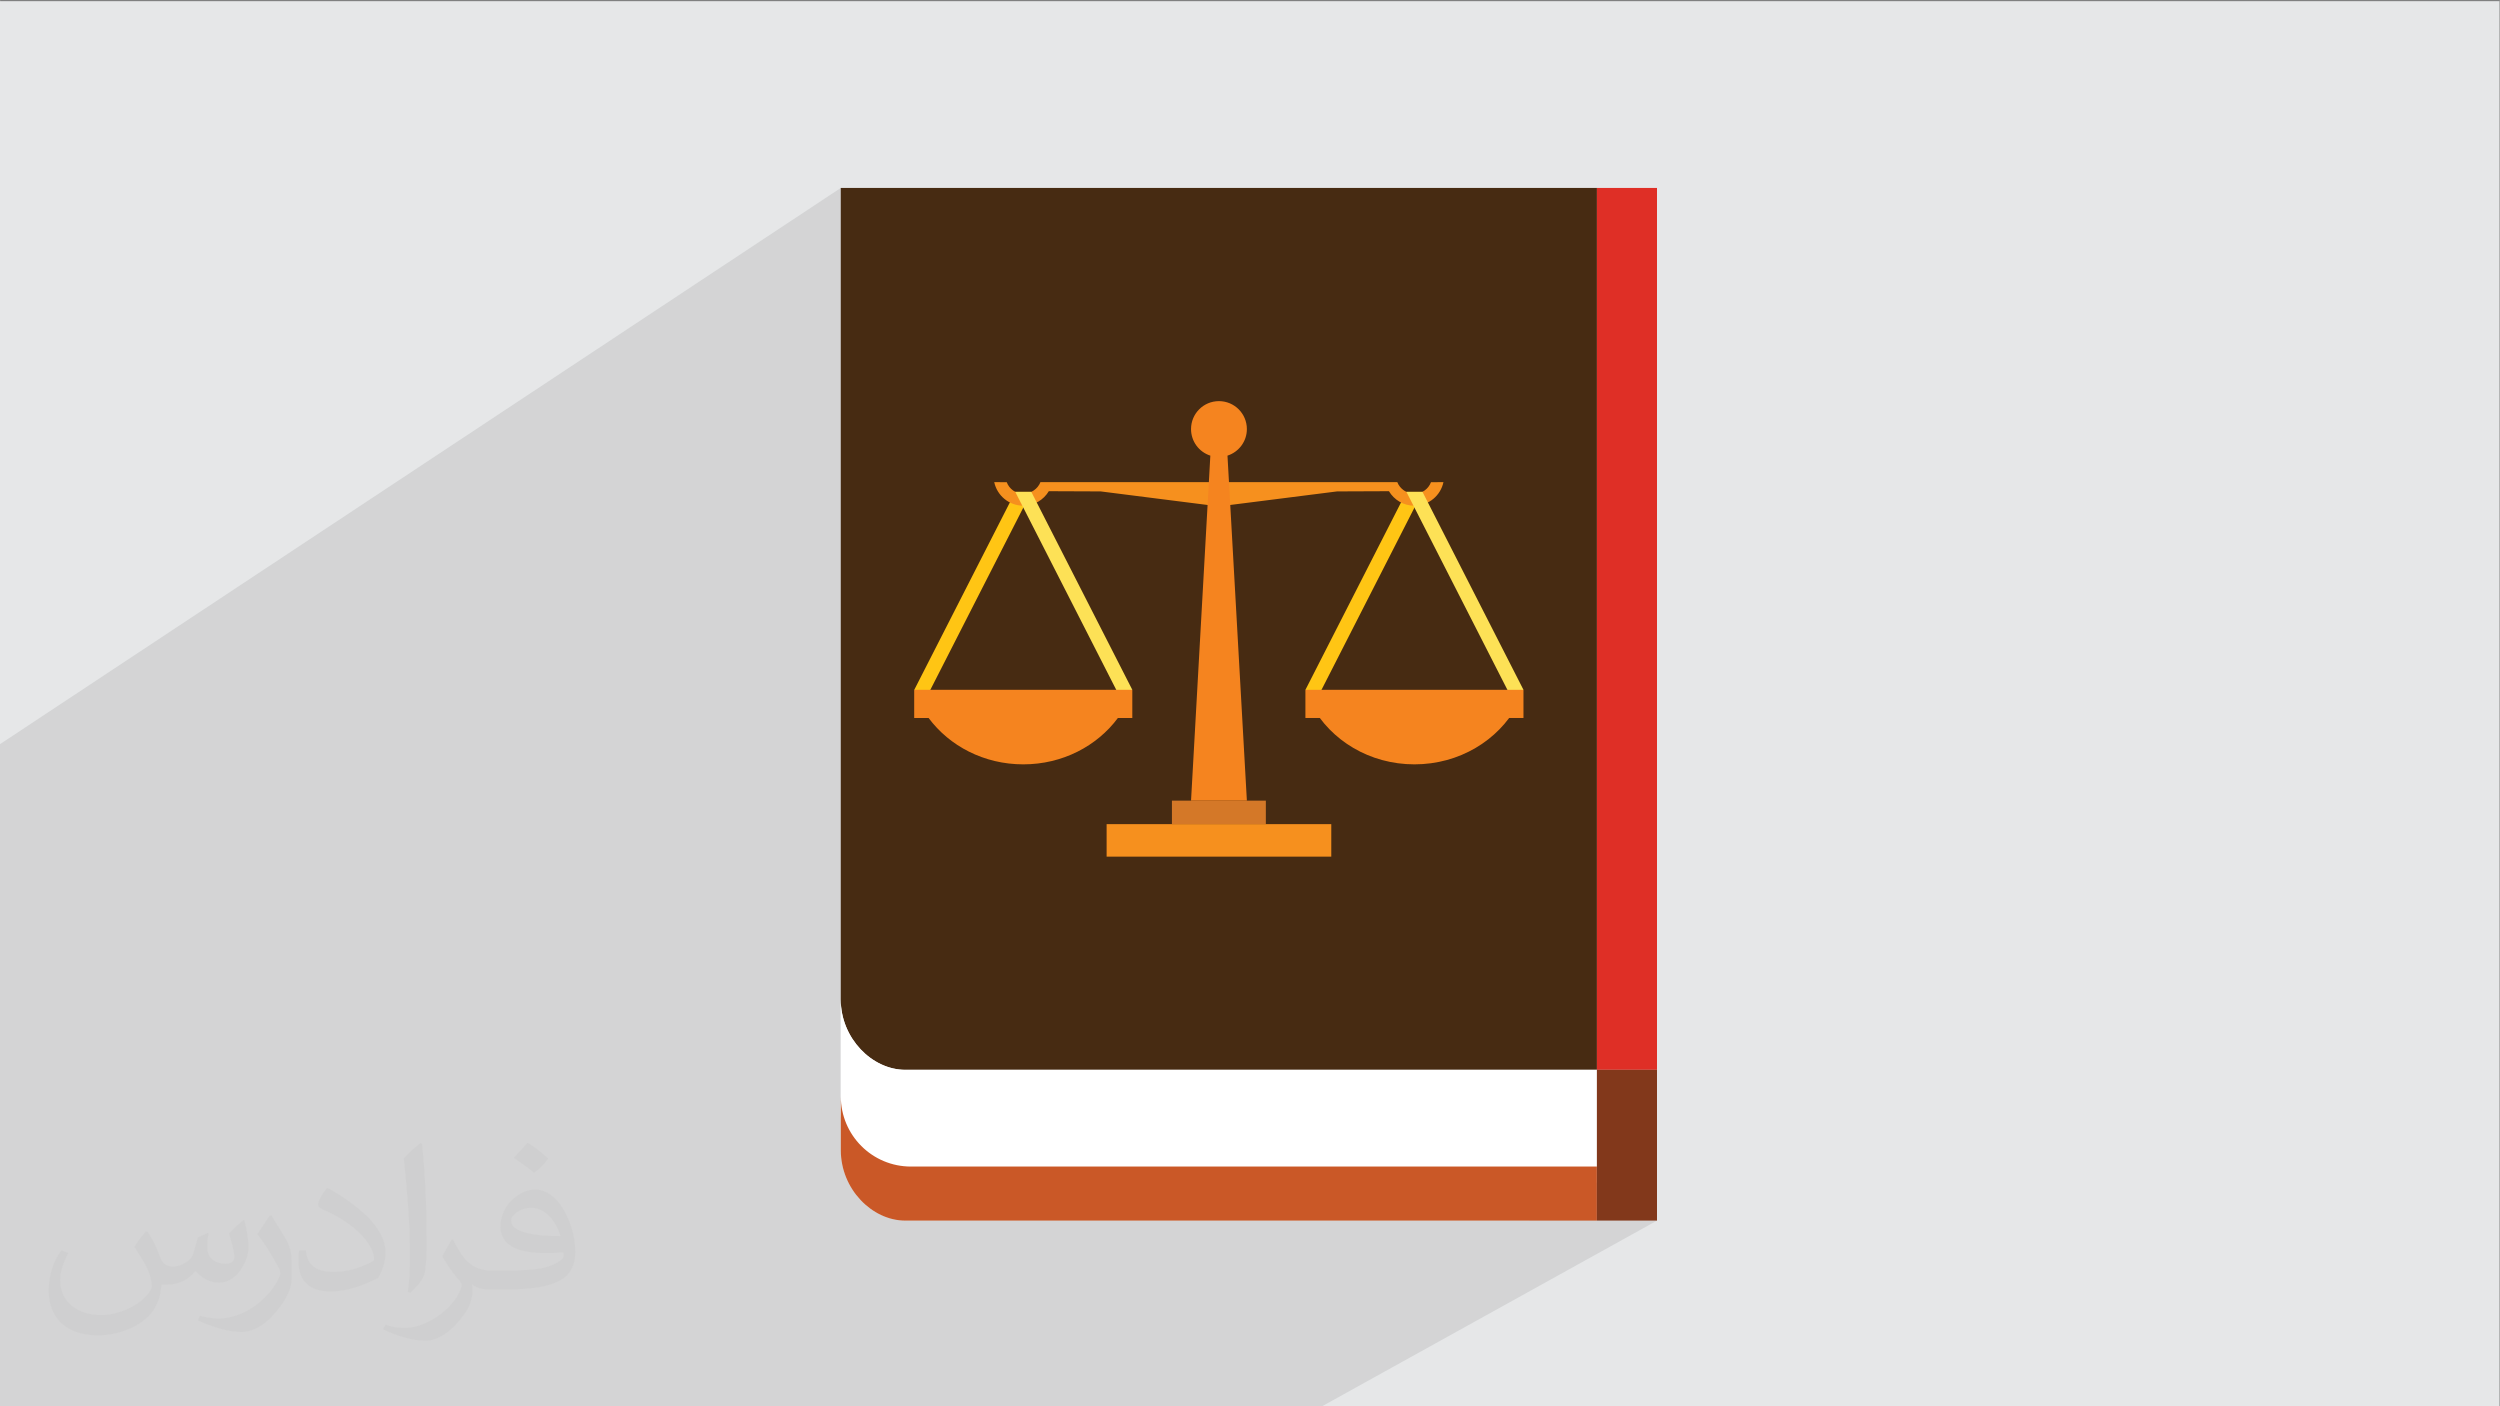 <?xml version="1.0" encoding="UTF-8"?>
<!DOCTYPE svg PUBLIC "-//W3C//DTD SVG 1.1//EN" "http://www.w3.org/Graphics/SVG/1.1/DTD/svg11.dtd">
<!-- Creator: CorelDRAW -->
<svg xmlns="http://www.w3.org/2000/svg" xml:space="preserve" width="3.703in" height="2.083in" version="1.1" style="shape-rendering:geometricPrecision; text-rendering:geometricPrecision; image-rendering:optimizeQuality; fill-rule:evenodd; clip-rule:evenodd"
viewBox="0 0 3703.33 2083.33"
 xmlns:xlink="http://www.w3.org/1999/xlink"
 xmlns:xodm="http://www.corel.com/coreldraw/odm/2003">
 <rect x="0" y="0" width="3703.33" height="2083.33" fill="#808080" stroke="none"/>
 <defs>
  <style type="text/css">
   <![CDATA[
    .fil0 {fill:#E6E7E8}
    .fil3 {fill:#472B12;fill-rule:nonzero}
    .fil7 {fill:#82381B;fill-rule:nonzero}
    .fil5 {fill:#CA5827;fill-rule:nonzero}
    .fil12 {fill:#D47828;fill-rule:nonzero}
    .fil6 {fill:#DF2F26;fill-rule:nonzero}
    .fil11 {fill:#F5841F;fill-rule:nonzero}
    .fil9 {fill:#F6901E;fill-rule:nonzero}
    .fil10 {fill:#FDE156;fill-rule:nonzero}
    .fil8 {fill:#FFC514;fill-rule:nonzero}
    .fil4 {fill:white;fill-rule:nonzero}
    .fil2 {fill:#373435;fill-opacity:0.031}
    .fil1 {fill:#373435;fill-opacity:0.102}
   ]]>
  </style>
 </defs>
 <g id="Layer_x0020_1">
  <polygon class="fil0" points="-2.67,1.74 3702.66,1.74 3702.66,2084.93 -2.67,2084.93 "/>
  <polygon class="fil1" points="243.15,2084.93 -2.67,2084.93 -2.67,1104.09 1245.38,278.43 1245.38,1480.63 1245.38,1648.09 1245.38,1648.65 1245.39,1649.22 1245.39,1649.78 1245.41,1650.34 1245.42,1650.91 1245.44,1651.46 1245.46,1652.02 1245.48,1652.58 1245.48,1704.03 1246.01,1714.69 1247.57,1725.04 1250.08,1735.04 1253.48,1744.61 1257.72,1753.72 1262.73,1762.31 1268.44,1770.34 1274.79,1777.74 1281.71,1784.46 1289.15,1790.46 1297.04,1795.68 1305.31,1800.06 1313.91,1803.57 1322.77,1806.13 1331.82,1807.71 1341,1808.25 2265.06,1808.25 2365.56,1752.05 2365.56,1752.05 2365.56,1808.25 2454.61,1808.25 1955.46,2084.93 1868.46,2084.93 1868.46,2084.93 1770.26,2084.93 1770.26,2084.93 867.44,2084.93 602.13,2084.93 518.32,2084.93 510.94,2084.93 "/>
  <path class="fil2" d="M219.02 1825.24c7,11 12,21 16,32 3,7 5,19 21,19 5,0 11,-1 17,-5 7,-3 12,-9 14,-17l6 -21 15 -7 1 1c-2,8 -2,15 -2,21 0,18 15,24 27,24 7,0 13,-3 13,-10 0,-8 -4,-22 -8,-35 7,-7 14,-14 22,-20l1 1c4,15 6,30 6,40 0,10 -4,20 -8,27 -7,14 -20,25 -36,25 -12,0 -25,-6 -34,-17l-1 0c-9,11 -22,20 -43,20l-7 0c-1,14 -4,24 -9,33 -13,25 -50,42 -85.01,42 -49,0 -73.01,-28 -73.01,-66 0,-23 7,-45 19,-60l10 4c-7,14 -12,27 -12,40 0,35 29,52 61,52 30,0 68.01,-20 75.01,-42 -2,-25 -12,-36 -26,-59 4,-7 10,-15 17,-23l1 0 0 0 2 1 0.02 -0.01 -0.01 0.01zm563.05 -132.01c10,6 20,14 30,23 -6,8 -12,15 -21,21 -10,-8 -20,-15 -30,-22 7,-8 14,-15 20,-22l1 0 0 0zm5 96.01c-17,0 -30,11 -30,19 0,17 33,23 73.01,23 -5,-20 -22,-42 -43,-42l-0.01 0zm-37 93.01c22,0 41,-1 55,-4 16,-4 30,-12 30,-18 0,-2 0,-3 -1,-5 -9,1 -19,1 -29,1 -29,0 -52,-7 -60,-23 -2,-4 -4,-10 -4,-15 0,-16 7,-32 19,-42 10,-9 21,-14 33,-14 20,0 37,17 48,42 6,14 11,30 11,51 0,14 -4,25 -12,34 -16,15 -45,21 -90.01,21l-20 0 0 0 -5 0c-11,0 -19,-2 -25,-7l-1 0c0,2 1,5 1,7 0,10 -3,23 -10,33 -20,30 -42,43 -60,43 -19,0 -42,-7 -63,-17l4 -7c7,3 16,5 29,5 34,0 78.01,-33 84.01,-64 -1,-3 -3,-6 -7,-10 -10,-12 -16,-22 -22,-32 5,-10 10,-18 14,-25l2 0c14,29 28,46 57,46l4 0 0 0 21 0 0 0 -3 0 0 0zm-146.01 31c2,-14 3,-29 3,-43l0 -21c0,-39 -5,-96.01 -9,-133.01 7,-8 17,-17 25,-23l2 1c5,47 7,101.01 7,151.01 0,13 -1,26 -2,35 -1,12 -8,21 -22,35l-3 -1 0 0 -1 -1 0 0zm-151.02 -62.01c1,18 10,33 41,33 20,0 36,-5 55,-14 3,-2 5,-3 5,-5 0,-12 -9,-27 -24,-41 -14,-13 -34,-25 -51,-32 -6,-3 -8,-5 -8,-8 0,-5 7,-17 13,-24l2 0c20,11 43,27 60,44 15,16 25,33 25,51 0,13 -4,26 -11,38 -22,11 -46,20 -70.01,20 -29,0 -48,-13 -48,-45 0,-3 0,-9 1,-16l10 0 0 0 0 -1 0 0 0.01 0zm-52 -52l18 29c7,11 13,22 13,41l0 24c0,19 -12,39 -32,60 -15,14 -29,20 -42,20 -19,0 -40,-6 -65,-17l3 -7c8,2 17,4 28,4 35,0 72.01,-26 88.01,-58 2,-4 3,-7 3,-9 0,-4 -2,-8 -4,-11 -9,-17 -19,-33 -30,-47 6,-9 12,-18 18,-27l2 0 0 0 0 -2 0 0 -0.01 0z"/>
  <g id="_2422529496784">
   <path class="fil3" d="M1245.38 278.42l0 1202.2c0,57.59 46.41,104.25 95.63,104.25l1024.61 0 0 -1306.46 -1120.23 0z"/>
   <path class="fil4" d="M1245.38 1480.63l0 167.46c0,57.35 46.41,103.96 104.04,103.96l1016.19 0 0 -167.17 -1024.61 0c-49.22,0 -95.63,-46.66 -95.63,-104.25z"/>
   <path class="fil5" d="M1349.42 1728.18l1016.14 0 0 80.07 -1024.56 0c-49.22,0 -95.52,-46.63 -95.52,-104.22l0 -79.85c0,57.38 46.31,104.01 103.94,104.01z"/>
   <polygon class="fil6" points="2454.61,1584.88 2365.61,1584.88 2365.61,278.43 2454.61,278.43 "/>
   <polygon class="fil7" points="2454.61,1808.25 2365.56,1808.25 2365.56,1584.88 2454.61,1584.88 "/>
   <g>
    <polygon class="fil8" points="1527.72,728.69 1374.32,1029.37 1354.31,1021.91 1503.91,728.65 1527.72,728.65 "/>
    <polygon class="fil8" points="1933.8,1021.91 1953.8,1029.37 2107.2,728.65 2083.39,728.65 2083.39,728.69 "/>
    <path class="fil9" d="M2069.89 714.27c3.8,9.93 14.11,17.23 25.4,17.17 11.29,-0.04 20.74,-7.14 24.54,-17.11l18.41 -0.06c-4.17,19.86 -21.72,34.81 -42.95,34.9 -16.07,0.07 -30.06,-8.59 -37.8,-21.5l-76.82 0.32 -175.12 22.22 -0.12 -35.94 264.46 0z"/>
    <polygon class="fil10" points="2083.39,728.69 2236.79,1029.37 2256.79,1021.91 2107.2,728.65 2083.39,728.65 "/>
    <path class="fil11" d="M2247.59 1044.89c-28.22,51.85 -85.78,87.45 -152.3,87.45 -66.51,0 -123.94,-35.6 -152.17,-87.45l304.46 0z"/>
    <polygon class="fil11" points="2256.79,1063.64 1933.76,1063.64 1933.76,1021.91 2256.79,1021.91 "/>
    <path class="fil9" d="M1541.22 714.27c-3.8,9.93 -14.24,17.23 -25.4,17.17 -11.29,-0.04 -20.86,-7.14 -24.54,-17.11l-18.53 -0.06c4.3,19.86 21.84,34.81 42.95,34.9 16.2,0.07 30.19,-8.59 37.92,-21.5l76.82 0.32 175.12 22.22 0.12 -35.94 -264.46 0z"/>
    <polygon class="fil10" points="1677.31,1021.91 1657.31,1029.37 1503.91,728.65 1527.72,728.65 1527.72,728.69 "/>
    <path class="fil11" d="M1354.19 1021.91l323.12 0 0 41.73 -21.35 0c-30.8,41.51 -81.98,68.7 -140.15,68.7 -58.17,0 -109.46,-27.19 -140.27,-68.7l-21.35 0 0 -41.73z"/>
    <polygon class="fil12" points="1875.13,1220.91 1736.02,1220.91 1736.02,1186.09 1875.13,1186.09 "/>
    <polygon class="fil9" points="1972.08,1269.06 1639.25,1269.06 1639.25,1220.91 1972.08,1220.91 "/>
    <path class="fil11" d="M1764.32 635.63c0,-22.85 18.41,-41.38 41.36,-41.38 22.83,0 41.35,18.53 41.35,41.38 0,18.41 -12.02,33.99 -28.72,39.37l28.72 511.09 -82.71 0 28.59 -511.09c-16.69,-5.38 -28.59,-20.96 -28.59,-39.37z"/>
   </g>
  </g>
 </g>
</svg>
